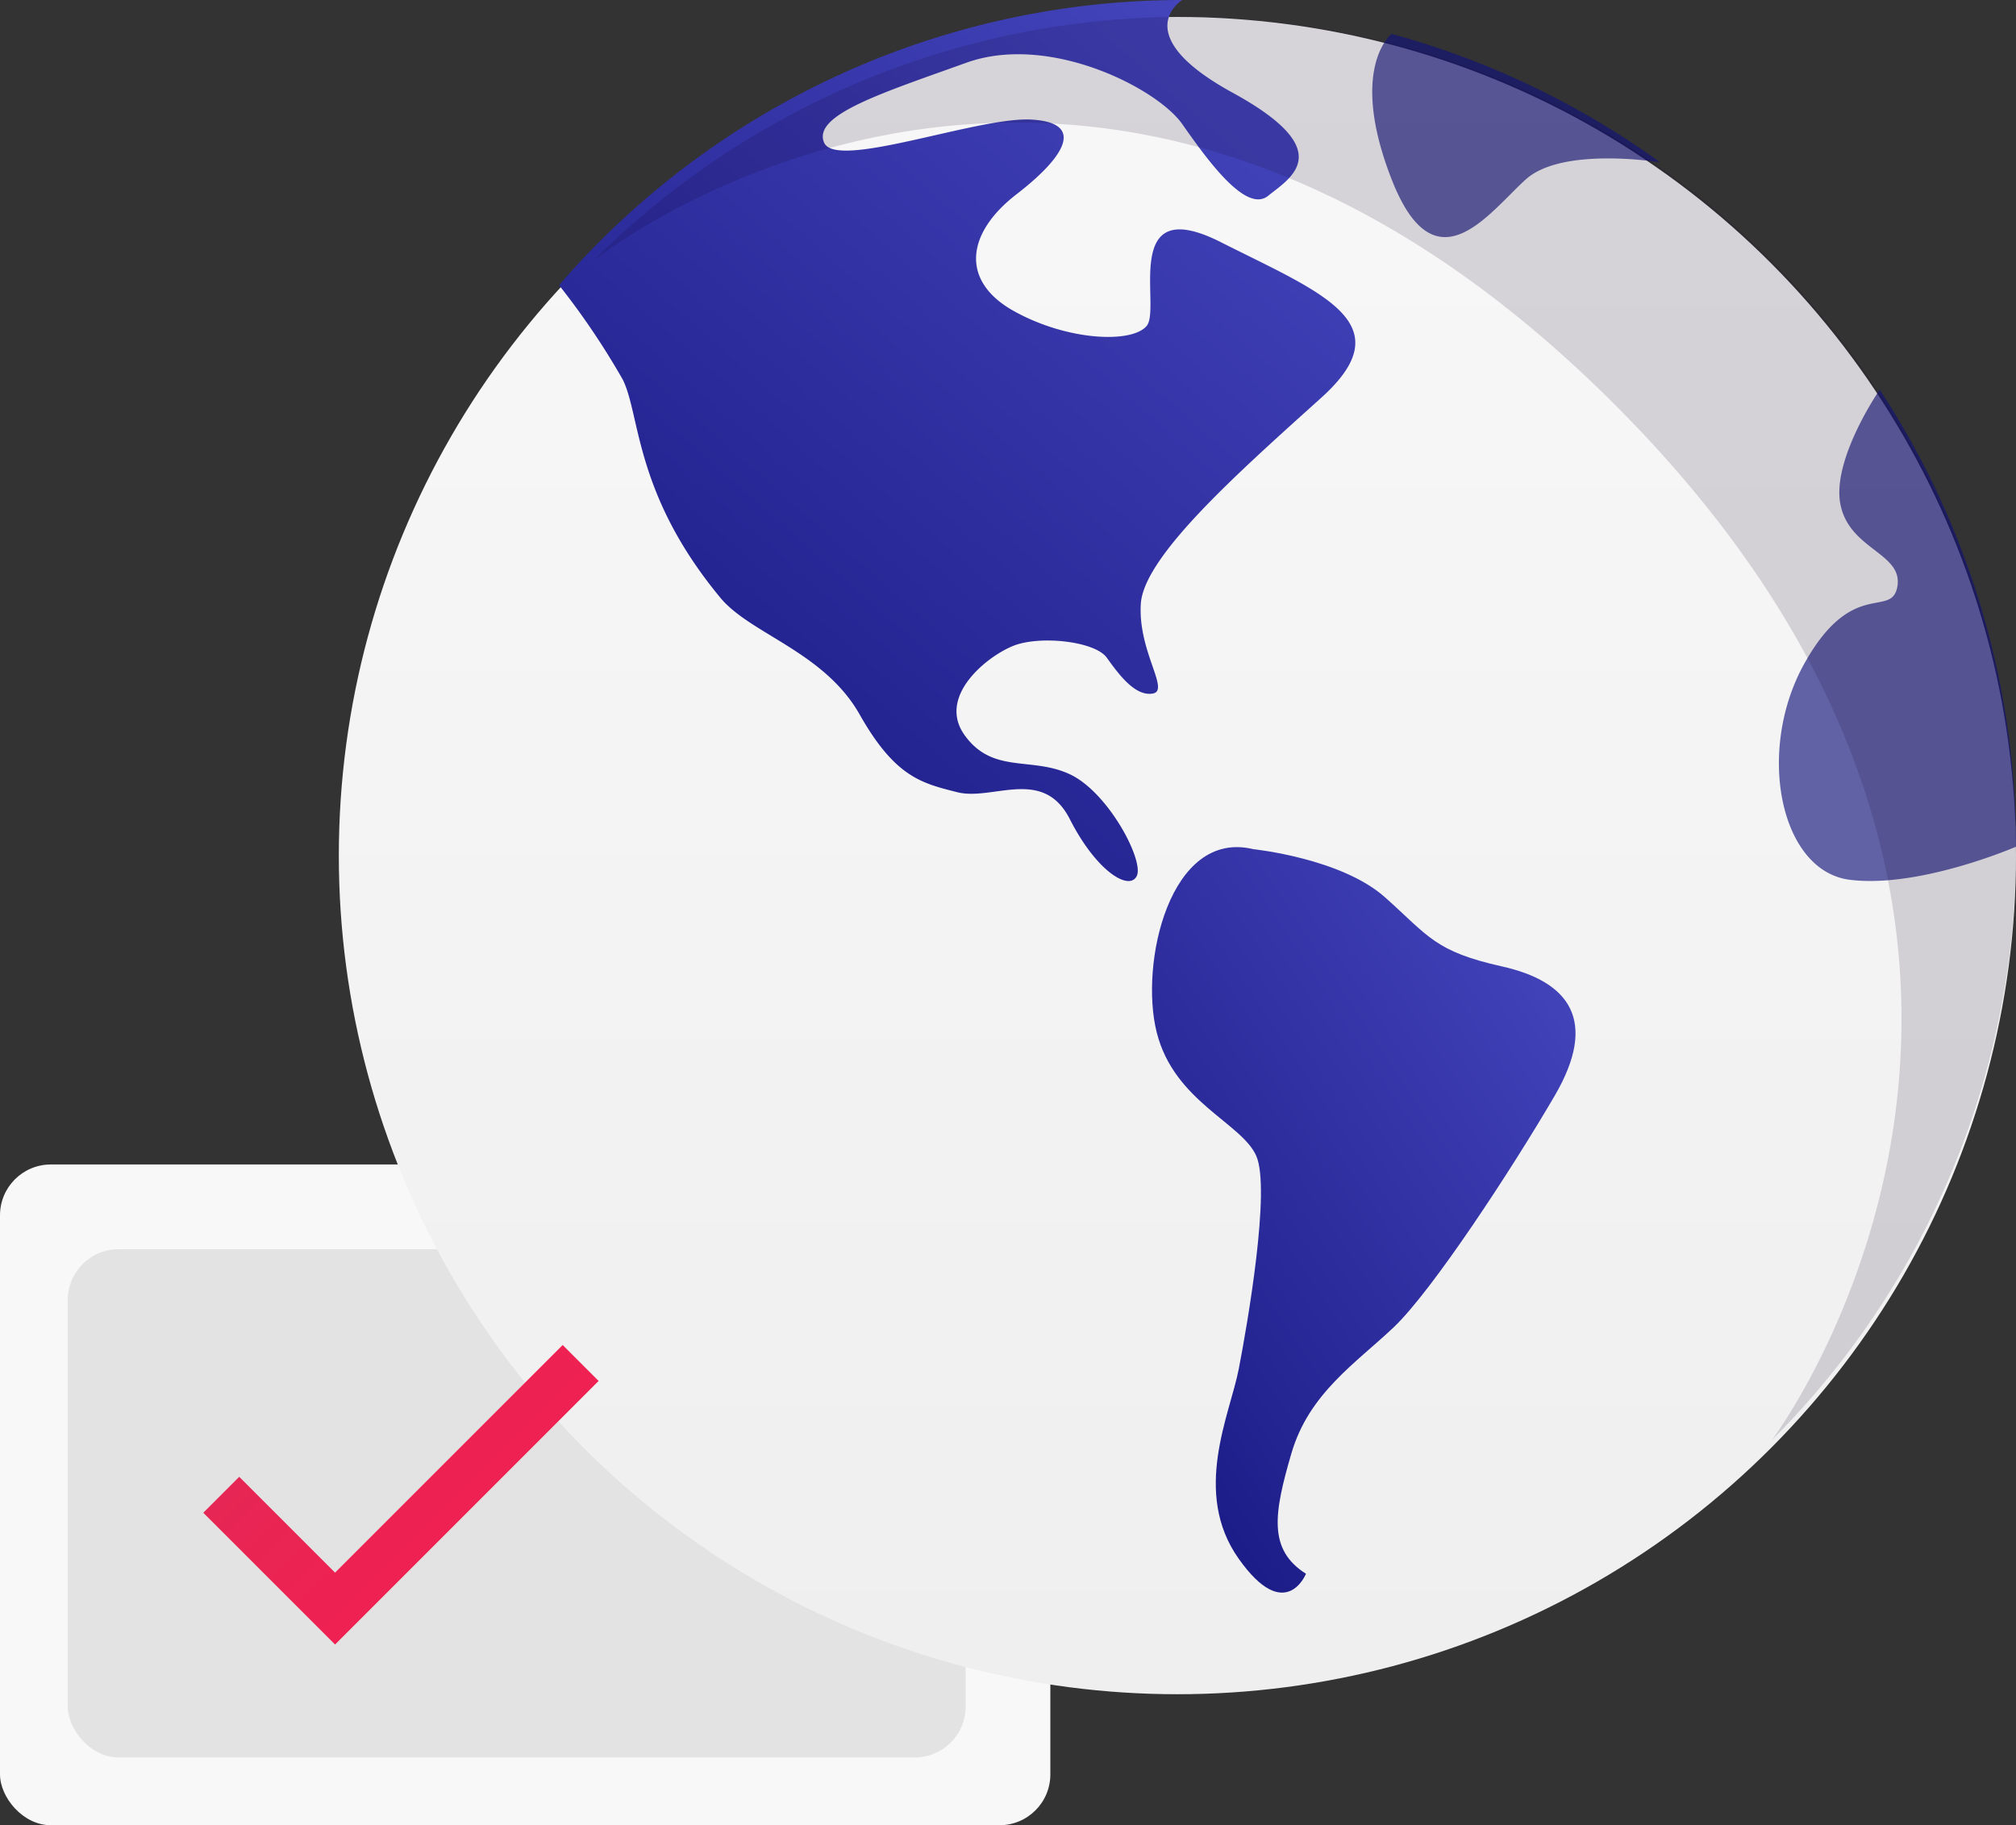 <svg xmlns="http://www.w3.org/2000/svg" xmlns:xlink="http://www.w3.org/1999/xlink" width="119" height="107.732" viewBox="0 0 119 107.732">
  <rect x="0" y="0" width="119" height="107.732" fill="#333333" stroke="none"/>
  <defs>
    <linearGradient id="linear-gradient" x1="0.5" x2="0.5" y2="1" gradientUnits="objectBoundingBox">
      <stop offset="0" stop-color="#f8f8f8"/>
      <stop offset="1" stop-color="#efefef"/>
    </linearGradient>
    <linearGradient id="linear-gradient-2" x1="1.13" y1="0.114" x2="0.145" y2="1.291" gradientUnits="objectBoundingBox">
      <stop offset="0" stop-color="#4a4ac3"/>
      <stop offset="1" stop-color="#11117a"/>
    </linearGradient>
    <linearGradient id="linear-gradient-4" x1="0.5" x2="0.5" y2="1" gradientUnits="objectBoundingBox">
      <stop offset="0" stop-color="#e62654"/>
      <stop offset="1" stop-color="#ef2152"/>
    </linearGradient>
  </defs>
  <g id="群組_60" data-name="群組 60" transform="translate(0 -0.268)">
    <rect id="矩形" width="62" height="39" rx="3" transform="translate(0 69)" fill="#f8f8f8"/>
    <rect id="矩形-2" data-name="矩形" width="53" height="30" rx="3" transform="translate(4 74)" fill="#e3e3e3"/>
    <g id="internet" transform="translate(20)">
      <circle id="橢圓形" cx="49.5" cy="49.5" r="49.5" transform="translate(0 1.268)" fill="url(#linear-gradient)"/>
      <path id="路徑" d="M14,26.977A49.042,49.042,0,0,0,5.956,0S3.1,4.132,3.639,6.788,7.323,9.648,7,11.6s-2.646-.558-5.5,4.578S.066,28.4,4.175,28.926,14,26.977,14,26.977Z" transform="translate(85 23.268)" fill="#11117a" opacity="0.646"/>
      <path id="路徑-2" data-name="路徑" d="M1.144,0A49.268,49.268,0,0,1,17,7.583s-5.75-.953-7.928,1-5.355,6.586-7.928,0S1.144,0,1.144,0Z" transform="translate(61 2.268)" fill="#11117a" opacity="0.646"/>
      <path id="路徑-3" data-name="路徑" d="M0,16.832A48.606,48.606,0,0,1,36.785,0s-3.319,2.029,2.971,5.47,3.407,5.029,2.1,6.087S38.27,9.44,36.785,7.323,28.924,1.942,24.031,3.706s-9.085,3.068-8.387,4.71,9.085-1.533,12.23-1.358,2.1,2.116-.873,4.41-3.32,5.117-.175,6.881,6.988,1.942,7.863.883-1.573-7.94,4.368-4.941S49.892,19.058,45,23.468,34.515,32.821,34.34,35.643s1.748,5.118.7,5.294-2.011-1.147-2.709-2.118-3.931-1.323-5.5-.706-4.543,3-2.883,5.293,3.93,1.234,6.2,2.293,4.39,5.088,3.955,6-2.371-.242-3.955-3.352-4.555-1.059-6.645-1.588-3.663-.882-5.76-4.587S11.3,37.428,9.529,35.289c-5.081-6.127-4.718-10.763-5.766-12.88A44.668,44.668,0,0,0,0,16.832Z" transform="translate(13 0.268)" fill="url(#linear-gradient-2)"/>
      <path id="路徑-4" data-name="路徑" d="M5.981.122s5.182.531,7.772,2.839,2.937,3.195,6.909,4.082,5.7,3.193,3.109,7.63-7.255,11.535-9.5,13.664-5.008,3.9-6.045,7.453-1.382,5.677.863,7.1c0,0-1.208,3.017-3.972-.887s-.518-8.518,0-11.18,1.9-10.646,1.036-12.6S1.317,15.027.281,10.946,1.058-1.077,5.981.122Z" transform="translate(48 50.268)" fill="url(#linear-gradient-2)"/>
      <path id="路徑-5" data-name="路徑" d="M0,14.412A49.206,49.206,0,0,1,69.588,84s22.325-29.522-9.282-61.129S0,14.412,0,14.412Z" transform="translate(15 1.268)" fill="#0e0124" opacity="0.148"/>
    </g>
    <path id="合併形狀" d="M0,11V0H3V8H22v3Z" transform="translate(12 89.556) rotate(-45)" fill="url(#linear-gradient-4)"/>
  </g>
</svg>
